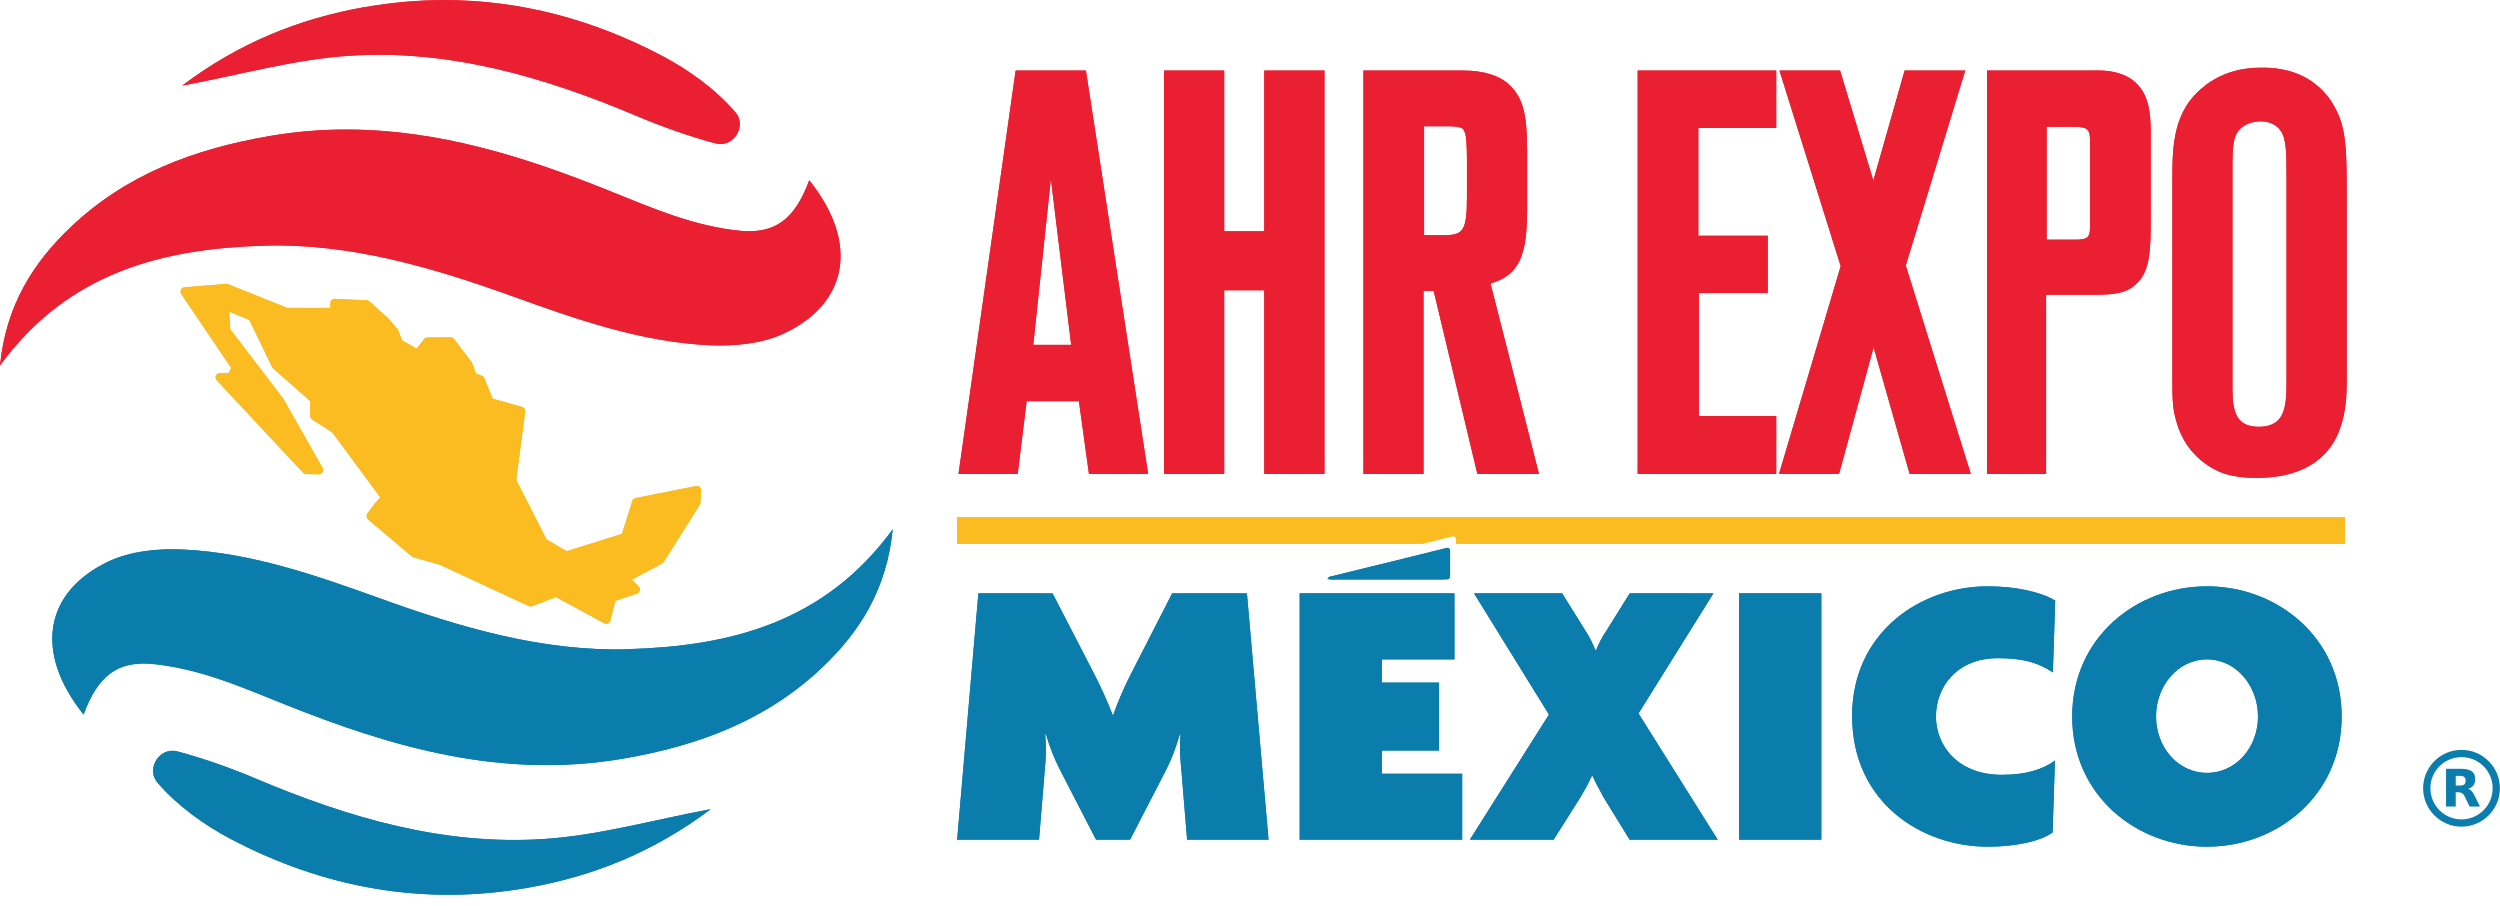 <?xml version="1.0" encoding="UTF-8"?>
<svg id="GRUPO_1" data-name="GRUPO 1" xmlns="http://www.w3.org/2000/svg" xmlns:xlink="http://www.w3.org/1999/xlink" viewBox="0 0 268.28 97.23">
  <defs>
    <style>
      .cls-1 {
        fill: #ea2032;
      }

      .cls-2 {
        clip-path: url(#clippath-6);
      }

      .cls-3 {
        clip-path: url(#clippath-7);
      }

      .cls-4 {
        clip-path: url(#clippath-17);
      }

      .cls-5 {
        clip-path: url(#clippath-15);
      }

      .cls-6 {
        clip-path: url(#clippath-18);
      }

      .cls-7 {
        clip-path: url(#clippath-4);
      }

      .cls-8 {
        clip-path: url(#clippath-9);
      }

      .cls-9 {
        clip-path: url(#clippath-10);
      }

      .cls-10 {
        clip-path: url(#clippath-11);
      }

      .cls-11 {
        fill: #fabc20;
      }

      .cls-12 {
        clip-path: url(#clippath-1);
      }

      .cls-13 {
        clip-path: url(#clippath-5);
      }

      .cls-14 {
        clip-path: url(#clippath-8);
      }

      .cls-15 {
        clip-path: url(#clippath-3);
      }

      .cls-16 {
        clip-path: url(#clippath-12);
      }

      .cls-17 {
        clip-path: url(#clippath-14);
      }

      .cls-18 {
        clip-path: url(#clippath-19);
      }

      .cls-19 {
        clip-path: url(#clippath-16);
      }

      .cls-20 {
        clip-path: url(#clippath-2);
      }

      .cls-21 {
        clip-path: url(#clippath-13);
      }

      .cls-22 {
        clip-path: url(#clippath);
      }

      .cls-23 {
        fill: #0a7dad;
      }
    </style>
    <clipPath id="clippath">
      <path class="cls-1" d="M28.99,14.59c-8.15,1.39-15.48,4.13-21.44,9.82C3.6,28.18.65,32.71,0,39.22c7.36-10.07,17.53-12.53,28.33-12.86,9.26-.28,18.14,2.36,26.78,5.47,6.86,2.48,13.73,4.87,21.05,5.22,2.66.12,5.66-.17,8.02-1.29,6.77-3.21,8.08-9.63,2.66-16.42-1.58,4.32-3.73,5.64-7.08,5.46-5.2-.45-9.79-2.48-14.44-4.35-9.18-3.69-18.38-6.55-28.15-6.55-2.68,0-5.4.21-8.18.69"/>
    </clipPath>
    <clipPath id="clippath-1">
      <path class="cls-1" d="M39.2.75c-7.11,1.24-13.64,3.9-19.65,8.44,6.17-1.15,11.96-2.81,17.84-3.2,10.83-.73,21.06,2.28,30.97,6.47,2.7,1.14,5.49,2.13,8.32,2.9.14.04.28.06.41.08,1.76.22,2.99-1.98,1.87-3.34,0,0-.01-.01-.02-.02-2.08-2.45-5.01-4.57-7.92-6.1-7.42-3.9-15.22-5.97-23.33-5.97-2.79,0-5.63.25-8.49.75"/>
    </clipPath>
    <clipPath id="clippath-2">
      <path class="cls-11" d="M24.16,30.47l-4.36.36c-.16.01-.31.11-.38.26-.07.15-.06.32.03.46l5.35,7.92-.25.55-.96.02c-.18,0-.34.11-.42.28-.07.17-.03.36.09.49l9.27,9.92c.08.09.2.14.32.14l1.36.03h.01c.25,0,.46-.21.46-.46,0-.1-.03-.19-.09-.27l-4.14-7.3s-.02-.03-.03-.05l-5.71-7.49-.11-1.89,2.15.88,2.44,5.06c.03.05.06.1.11.14l3.99,3.52v1.61c.01.15.09.3.23.38l2.13,1.36,5.16,6.98-.51.56s-.02.02-.03.04l-.84,1.15c-.14.19-.11.47.07.62l4.67,3.96c.05.04.11.08.17.09l2.87.82,9.54,4.43c.11.05.24.06.36.01l2.55-.98,5.18,2.81c.07.04.14.05.22.05.06,0,.12-.01.18-.04.13-.06.22-.17.26-.31l.54-2.11,2.32-.78c.15-.05.27-.18.3-.33.04-.16-.01-.32-.13-.43l-.73-.72,3.25-1.74c.07-.04.13-.09.17-.16l3.87-6.13c.04-.06.07-.14.07-.22l.08-1.33c0-.14-.05-.28-.16-.37-.11-.09-.25-.13-.39-.1l-6.49,1.29c-.16.03-.3.15-.35.31l-1.1,3.53-5.95,1.86-2.14-1.25-3.27-6.4.97-7.32c.03-.22-.11-.44-.33-.5l-3.17-.9-.89-2.2c-.05-.12-.15-.22-.27-.26l-.61-.22-.41-1.1s-.04-.08-.06-.12l-1.9-2.5c-.09-.12-.22-.18-.37-.18l-2.49.02c-.14,0-.27.07-.36.18l-.79,1.02-1.57-.89-.4-1.07s-.05-.1-.08-.14l-.98-1.14s-.03-.03-.04-.04l-2-1.79c-.08-.07-.18-.11-.28-.12l-3.43-.16c-.13,0-.25.04-.34.13-.09.09-.14.21-.14.33v.52s-4.64-.01-4.64-.01l-6.48-2.59c-.05-.02-.11-.03-.17-.03-.01,0-.03,0-.04,0"/>
    </clipPath>
    <clipPath id="clippath-3">
      <path class="cls-23" d="M67.48,69.67c-9.26.28-18.14-2.36-26.78-5.48-6.86-2.47-13.73-4.87-21.05-5.22-2.67-.13-5.66.17-8.02,1.29-6.76,3.21-8.08,9.63-2.66,16.42,1.58-4.32,3.73-5.64,7.08-5.46,5.2.45,9.79,2.48,14.44,4.34,11.7,4.7,23.44,8.05,36.33,5.86,8.15-1.39,15.48-4.14,21.44-9.82,3.95-3.76,6.9-8.3,7.54-14.8-7.36,10.07-17.52,12.53-28.33,12.86"/>
    </clipPath>
    <clipPath id="clippath-4">
      <path class="cls-23" d="M16.85,83.93s.01.01.02.02c2.08,2.45,5.01,4.57,7.92,6.1,9.98,5.24,20.64,7.18,31.83,5.22,7.11-1.24,13.64-3.91,19.65-8.44-6.16,1.15-11.96,2.81-17.84,3.2-10.83.73-21.06-2.28-30.97-6.47-2.7-1.14-5.49-2.13-8.32-2.9-.14-.04-.28-.06-.41-.08-.08,0-.16-.01-.24-.01-1.63,0-2.7,2.06-1.63,3.36"/>
    </clipPath>
    <clipPath id="clippath-5">
      <path class="cls-1" d="M114.95,37.01h-4.07l1.89-17.81,2.18,17.81ZM108.99,7.57l-6.13,43.29h6.35l.96-7.81h5.61l1.08,7.81h6.35l-6.68-43.29h-7.54Z"/>
    </clipPath>
    <clipPath id="clippath-6">
      <polygon class="cls-1" points="135.67 24.82 131.37 24.82 131.37 7.57 124.92 7.57 124.92 50.86 131.37 50.86 131.37 31.15 135.67 31.15 135.67 50.86 142.13 50.86 142.13 7.57 135.67 7.57 135.67 24.82"/>
    </clipPath>
    <clipPath id="clippath-7">
      <path class="cls-1" d="M152.82,13.55h2.63c.8,0,1.31.09,1.54.27.08.06.25.42.31.8.03.19.12.93.12,2.4v4.15c0,3.72-.45,4.07-2.57,4.07h-2.03v-11.69ZM146.31,7.57v43.29h6.45v-19.65h1.09l4.69,19.65h6.61l-5.2-20.44c3-.89,3.93-2.83,3.93-7.94v-6.25c0-3.96-.44-5.67-1.81-7.03-1.07-1.07-2.81-1.63-5.05-1.63h-10.71Z"/>
    </clipPath>
    <clipPath id="clippath-8">
      <polygon class="cls-1" points="175.74 7.57 175.74 50.86 190.61 50.86 190.61 44.65 182.31 44.65 182.31 31.45 189.7 31.45 189.7 25.3 182.25 25.3 182.25 13.73 190.61 13.73 190.61 7.57 175.74 7.57"/>
    </clipPath>
    <clipPath id="clippath-9">
      <polygon class="cls-1" points="204.39 7.57 201.03 19.38 197.46 7.57 190.96 7.57 197.53 28.56 190.91 50.86 197.35 50.86 201.06 37.26 204.93 50.86 211.49 50.86 204.51 28.49 210.89 7.57 204.39 7.57"/>
    </clipPath>
    <clipPath id="clippath-10">
      <path class="cls-1" d="M219.63,13.61h2.99c1.51,0,1.67.34,1.67,1.67v9.01c0,1.19-.26,1.43-1.55,1.43h-3.11v-12.11ZM224.72,7.57h-11.49v43.29h6.34v-19.23h5.15c2.22,0,3.47-.17,4.5-1.14,1.51-1.38,1.58-3.51,1.58-7.17v-8.5c0-1.77.02-3.97-1.17-5.46-.91-1.18-2.47-1.8-4.5-1.8-.17,0-.31,0-.41,0"/>
    </clipPath>
    <clipPath id="clippath-11">
      <path class="cls-1" d="M239.57,41.78v-23.37c0-2.73-.01-4.1,1.19-4.87.72-.5,1.62-.52,1.8-.52,1,0,1.75.36,2.22,1.06.59.91.59,2.54.59,4.99v21.74c0,1.58.01,3.37-.91,4.29-.47.47-1.15.7-2.08.7-2.34,0-2.81-1.54-2.81-4.01M236.6,9.22c-3.48,2.65-3.48,6.55-3.48,10.32v21.15c0,2.39.05,3.23.44,4.56,1.06,3.89,4.22,5.23,4.83,5.46,1.01.38,2.25.57,3.74.57h.05c5.8,0,8.04-2.83,8.9-5.21.67-1.79.75-3.69.75-5.14v-20.19c0-4.72-.06-7.08-1.31-9.27-.21-.41-.82-1.48-2.04-2.43-2.22-1.78-4.92-1.78-5.8-1.78-2.38,0-4.37.64-6.09,1.95"/>
    </clipPath>
    <clipPath id="clippath-12">
      <path class="cls-23" d="M125.79,63.67l-4.43,8.66c-.66,1.29-1.41,2.98-1.91,4.43h-.04c-.54-1.45-1.37-3.23-1.99-4.43l-4.47-8.66h-7.96l-2.28,26.44h8.79l.62-7.54c.12-1.28.17-2.32.04-3.77h.08c.41,1.37.91,2.65,1.53,3.85l3.85,7.46h3.65l3.85-7.46c.66-1.28,1.03-2.36,1.49-3.85h.08c-.12,1.45-.04,2.65.08,3.77l.62,7.54h8.74l-2.32-26.44h-8.04Z"/>
    </clipPath>
    <clipPath id="clippath-13">
      <polygon class="cls-23" points="139.47 63.67 139.47 90.11 156.91 90.11 156.91 83.03 148.29 83.03 148.29 80.54 154.43 80.54 154.43 73.25 148.29 73.25 148.29 70.76 156.08 70.76 156.08 63.67 139.47 63.67"/>
    </clipPath>
    <clipPath id="clippath-14">
      <path class="cls-23" d="M174.89,63.67l-2.53,4.06c-.45.62-.79,1.37-1.08,2.03h-.08c-.29-.71-.62-1.41-1.04-2.03l-2.53-4.06h-9.45l8.04,13.01-8.49,13.43h8.99l2.86-4.52c.46-.79.87-1.49,1.24-2.32h.08c.37.83.87,1.7,1.2,2.32l2.78,4.52h9.45l-8.5-13.55,8.04-12.89h-8.99Z"/>
    </clipPath>
    <clipPath id="clippath-15">
      <rect class="cls-23" x="186.62" y="63.67" width="8.83" height="26.44"/>
    </clipPath>
    <clipPath id="clippath-16">
      <path class="cls-23" d="M198.76,76.89c0,9.16,7.38,13.97,14.55,13.97,2.98,0,5.68-.58,6.96-1.53l.25-7.71c-1.29.95-3.15,1.53-5.68,1.53-4.77,0-7.09-3.15-7.09-6.26s2.2-6.26,6.63-6.26c2.98,0,4.47.58,5.92,1.53l.25-7.71c-1.62-.95-4.27-1.53-7.25-1.53-7.17,0-14.55,4.89-14.55,13.97"/>
    </clipPath>
    <clipPath id="clippath-17">
      <path class="cls-23" d="M231.37,76.89c0-3.32,2.36-6.13,5.47-6.13s5.47,2.82,5.47,6.13-2.36,6.05-5.47,6.05-5.47-2.74-5.47-6.05M222.37,76.89c0,8.45,6.88,13.97,14.46,13.97s14.46-5.51,14.46-13.97-6.88-13.97-14.46-13.97-14.46,5.51-14.46,13.97"/>
    </clipPath>
    <clipPath id="clippath-18">
      <path class="cls-23" d="M155.3,58.79c-.06,0-.12.02-.18.04-1.4.35-2.79.7-4.19,1.04-1.74.43-3.48.86-5.21,1.28-.94.23-1.88.46-2.82.69-.15.04-.33.03-.44.3.19.02.32.05.46.05.41,0,.83-.01,1.24-.01,3.55,0,7.1,0,10.65,0,.17,0,.33,0,.49-.01.19-.02.28-.12.31-.31,0-.06,0-.12,0-.18,0-.81,0-1.63,0-2.45,0-.08,0-.15-.02-.23-.02-.13-.13-.21-.27-.21-.02,0-.03,0-.05,0"/>
    </clipPath>
    <clipPath id="clippath-19">
      <path class="cls-11" d="M102.71,55.51v2.84h49.92c1.04-.26,2.08-.52,3.11-.77.06-.01.12-.03.18-.04.16-.02.29.06.32.21.01.08.02.15.02.23v.37h95.39v-2.84H102.71Z"/>
    </clipPath>
  </defs>
  <g>
    <g>
      <path class="cls-1" d="M28.99,14.59c-8.15,1.39-15.48,4.13-21.44,9.82C3.6,28.18.65,32.71,0,39.22c7.36-10.07,17.53-12.53,28.33-12.86,9.26-.28,18.14,2.36,26.78,5.47,6.86,2.48,13.73,4.87,21.05,5.22,2.66.12,5.66-.17,8.02-1.29,6.77-3.21,8.08-9.63,2.66-16.42-1.58,4.32-3.73,5.64-7.08,5.46-5.2-.45-9.79-2.48-14.44-4.35-9.18-3.69-18.38-6.55-28.15-6.55-2.68,0-5.4.21-8.18.69"/>
      <g class="cls-22">
        <rect class="cls-1" y="13.91" width="92.26" height="25.31"/>
      </g>
    </g>
    <g>
      <path class="cls-1" d="M39.2.75c-7.11,1.24-13.64,3.9-19.65,8.44,6.17-1.15,11.96-2.81,17.84-3.2,10.83-.73,21.06,2.28,30.97,6.47,2.7,1.14,5.49,2.13,8.32,2.9.14.04.28.06.41.08,1.76.22,2.99-1.98,1.87-3.34,0,0-.01-.01-.02-.02-2.08-2.45-5.01-4.57-7.92-6.1-7.42-3.9-15.22-5.97-23.33-5.97-2.79,0-5.63.25-8.49.75"/>
      <g class="cls-12">
        <rect class="cls-1" x="19.55" width="60.54" height="15.65"/>
      </g>
    </g>
    <g>
      <path class="cls-11" d="M24.16,30.47l-4.36.36c-.16.01-.31.11-.38.26-.07.15-.06.32.03.46l5.35,7.92-.25.55-.96.02c-.18,0-.34.11-.42.28-.07.17-.03.36.09.49l9.27,9.92c.08.09.2.14.32.14l1.36.03h.01c.25,0,.46-.21.46-.46,0-.1-.03-.19-.09-.27l-4.14-7.3s-.02-.03-.03-.05l-5.71-7.49-.11-1.89,2.15.88,2.44,5.06c.03.05.06.1.11.14l3.99,3.52v1.61c.01.15.09.3.23.38l2.13,1.36,5.16,6.98-.51.56s-.02.02-.03.04l-.84,1.15c-.14.19-.11.47.07.62l4.67,3.96c.05.04.11.08.17.09l2.87.82,9.54,4.43c.11.05.24.06.36.01l2.55-.98,5.18,2.81c.07.04.14.05.22.05.06,0,.12-.01.18-.04.13-.06.22-.17.26-.31l.54-2.11,2.32-.78c.15-.05.27-.18.3-.33.04-.16-.01-.32-.13-.43l-.73-.72,3.25-1.74c.07-.04.13-.09.17-.16l3.87-6.13c.04-.06.07-.14.07-.22l.08-1.33c0-.14-.05-.28-.16-.37-.11-.09-.25-.13-.39-.1l-6.49,1.29c-.16.03-.3.15-.35.31l-1.1,3.53-5.95,1.86-2.14-1.25-3.27-6.4.97-7.32c.03-.22-.11-.44-.33-.5l-3.17-.9-.89-2.2c-.05-.12-.15-.22-.27-.26l-.61-.22-.41-1.1s-.04-.08-.06-.12l-1.9-2.5c-.09-.12-.22-.18-.37-.18l-2.49.02c-.14,0-.27.07-.36.18l-.79,1.02-1.57-.89-.4-1.07s-.05-.1-.08-.14l-.98-1.14s-.03-.03-.04-.04l-2-1.79c-.08-.07-.18-.11-.28-.12l-3.43-.16c-.13,0-.25.04-.34.13-.09.09-.14.21-.14.33v.52s-4.64-.01-4.64-.01l-6.48-2.59c-.05-.02-.11-.03-.17-.03-.01,0-.03,0-.04,0"/>
      <g class="cls-20">
        <rect class="cls-11" x="19.36" y="30.47" width="55.94" height="36.5"/>
      </g>
    </g>
    <g>
      <path class="cls-23" d="M67.48,69.67c-9.26.28-18.14-2.36-26.78-5.48-6.86-2.47-13.73-4.87-21.05-5.22-2.67-.13-5.66.17-8.02,1.29-6.76,3.21-8.08,9.63-2.66,16.42,1.58-4.32,3.73-5.64,7.08-5.46,5.2.45,9.79,2.48,14.44,4.34,11.7,4.7,23.44,8.05,36.33,5.86,8.15-1.39,15.48-4.14,21.44-9.82,3.95-3.76,6.9-8.3,7.54-14.8-7.36,10.07-17.52,12.53-28.33,12.86"/>
      <g class="cls-15">
        <rect class="cls-23" x="3.55" y="56.81" width="92.26" height="26.82"/>
      </g>
    </g>
    <g>
      <path class="cls-23" d="M16.85,83.93s.01.01.02.02c2.08,2.45,5.01,4.57,7.92,6.1,9.98,5.24,20.64,7.18,31.83,5.22,7.11-1.24,13.64-3.91,19.65-8.44-6.16,1.15-11.96,2.81-17.84,3.2-10.83.73-21.06-2.28-30.97-6.47-2.7-1.14-5.49-2.13-8.32-2.9-.14-.04-.28-.06-.41-.08-.08,0-.16-.01-.24-.01-1.63,0-2.7,2.06-1.63,3.36"/>
      <g class="cls-7">
        <rect class="cls-23" x="15.78" y="80.57" width="60.49" height="16.66"/>
      </g>
    </g>
  </g>
  <g>
    <g>
      <path class="cls-1" d="M114.95,37.01h-4.07l1.89-17.81,2.18,17.81ZM108.99,7.57l-6.13,43.29h6.35l.96-7.81h5.61l1.08,7.81h6.35l-6.68-43.29h-7.54Z"/>
      <g class="cls-13">
        <rect class="cls-1" x="102.86" y="7.57" width="20.35" height="43.29"/>
      </g>
    </g>
    <g>
      <polygon class="cls-1" points="135.67 24.82 131.37 24.82 131.37 7.57 124.92 7.57 124.92 50.86 131.37 50.86 131.37 31.15 135.67 31.15 135.67 50.86 142.13 50.86 142.13 7.57 135.67 7.57 135.67 24.82"/>
      <g class="cls-2">
        <rect class="cls-1" x="124.92" y="7.57" width="17.21" height="43.29"/>
      </g>
    </g>
    <g>
      <path class="cls-1" d="M152.82,13.55h2.63c.8,0,1.31.09,1.54.27.08.06.25.42.31.8.03.19.12.93.12,2.4v4.15c0,3.72-.45,4.07-2.57,4.07h-2.03v-11.69ZM146.31,7.57v43.29h6.45v-19.65h1.09l4.69,19.65h6.61l-5.2-20.44c3-.89,3.93-2.83,3.93-7.94v-6.25c0-3.96-.44-5.67-1.81-7.03-1.07-1.07-2.81-1.63-5.05-1.63h-10.71Z"/>
      <g class="cls-3">
        <rect class="cls-1" x="146.31" y="7.57" width="18.84" height="43.29"/>
      </g>
    </g>
    <g>
      <polygon class="cls-1" points="175.74 7.57 175.74 50.86 190.61 50.86 190.61 44.65 182.31 44.65 182.31 31.45 189.7 31.45 189.7 25.3 182.25 25.3 182.25 13.73 190.61 13.73 190.61 7.57 175.74 7.57"/>
      <g class="cls-14">
        <rect class="cls-1" x="175.74" y="7.57" width="14.87" height="43.29"/>
      </g>
    </g>
    <g>
      <polygon class="cls-1" points="204.39 7.57 201.03 19.38 197.46 7.57 190.96 7.57 197.53 28.56 190.91 50.86 197.35 50.86 201.06 37.26 204.93 50.86 211.49 50.86 204.51 28.49 210.89 7.57 204.39 7.57"/>
      <g class="cls-8">
        <rect class="cls-1" x="190.91" y="7.57" width="20.58" height="43.29"/>
      </g>
    </g>
    <g>
      <path class="cls-1" d="M219.63,13.61h2.99c1.51,0,1.67.34,1.67,1.67v9.01c0,1.19-.26,1.43-1.55,1.43h-3.11v-12.11ZM224.72,7.57h-11.49v43.29h6.34v-19.23h5.15c2.22,0,3.47-.17,4.5-1.14,1.51-1.38,1.58-3.51,1.58-7.17v-8.5c0-1.77.02-3.97-1.17-5.46-.91-1.18-2.47-1.8-4.5-1.8-.17,0-.31,0-.41,0"/>
      <g class="cls-9">
        <rect class="cls-1" x="213.23" y="7.56" width="17.59" height="43.3"/>
      </g>
    </g>
    <g>
      <path class="cls-1" d="M239.57,41.78v-23.37c0-2.73-.01-4.1,1.19-4.87.72-.5,1.62-.52,1.8-.52,1,0,1.75.36,2.22,1.06.59.91.59,2.54.59,4.99v21.74c0,1.58.01,3.37-.91,4.29-.47.47-1.15.7-2.08.7-2.34,0-2.81-1.54-2.81-4.01M236.6,9.22c-3.48,2.65-3.48,6.55-3.48,10.32v21.15c0,2.39.05,3.23.44,4.56,1.06,3.89,4.22,5.23,4.83,5.46,1.01.38,2.25.57,3.74.57h.05c5.8,0,8.04-2.83,8.9-5.21.67-1.79.75-3.69.75-5.14v-20.19c0-4.72-.06-7.08-1.31-9.27-.21-.41-.82-1.48-2.04-2.43-2.22-1.78-4.92-1.78-5.8-1.78-2.38,0-4.37.64-6.09,1.95"/>
      <g class="cls-10">
        <rect class="cls-1" x="233.12" y="7.27" width="18.71" height="44.01"/>
      </g>
    </g>
    <g>
      <path class="cls-23" d="M125.79,63.67l-4.43,8.66c-.66,1.29-1.41,2.98-1.91,4.43h-.04c-.54-1.45-1.37-3.23-1.99-4.43l-4.47-8.66h-7.96l-2.28,26.44h8.79l.62-7.54c.12-1.28.17-2.32.04-3.77h.08c.41,1.37.91,2.65,1.53,3.85l3.85,7.46h3.65l3.85-7.46c.66-1.28,1.03-2.36,1.49-3.85h.08c-.12,1.45-.04,2.65.08,3.77l.62,7.54h8.74l-2.32-26.44h-8.04Z"/>
      <g class="cls-16">
        <rect class="cls-23" x="102.71" y="63.67" width="33.44" height="26.44"/>
      </g>
    </g>
    <g>
      <polygon class="cls-23" points="139.47 63.67 139.47 90.11 156.91 90.11 156.91 83.03 148.29 83.03 148.29 80.54 154.43 80.54 154.43 73.25 148.29 73.25 148.29 70.76 156.08 70.76 156.08 63.67 139.47 63.67"/>
      <g class="cls-21">
        <rect class="cls-23" x="139.47" y="63.67" width="17.45" height="26.44"/>
      </g>
    </g>
    <g>
      <path class="cls-23" d="M174.89,63.67l-2.53,4.06c-.45.62-.79,1.37-1.08,2.03h-.08c-.29-.71-.62-1.41-1.04-2.03l-2.53-4.06h-9.45l8.04,13.01-8.49,13.43h8.99l2.86-4.52c.46-.79.87-1.49,1.24-2.32h.08c.37.83.87,1.7,1.2,2.32l2.78,4.52h9.45l-8.5-13.55,8.04-12.89h-8.99Z"/>
      <g class="cls-17">
        <rect class="cls-23" x="157.74" y="63.67" width="26.61" height="26.44"/>
      </g>
    </g>
    <g>
      <rect class="cls-23" x="186.62" y="63.67" width="8.83" height="26.44"/>
      <g class="cls-5">
        <rect class="cls-23" x="186.62" y="63.67" width="8.83" height="26.44"/>
      </g>
    </g>
    <g>
      <path class="cls-23" d="M198.76,76.89c0,9.16,7.38,13.97,14.55,13.97,2.98,0,5.68-.58,6.96-1.53l.25-7.71c-1.29.95-3.15,1.53-5.68,1.53-4.77,0-7.09-3.15-7.09-6.26s2.2-6.26,6.63-6.26c2.98,0,4.47.58,5.92,1.53l.25-7.71c-1.62-.95-4.27-1.53-7.25-1.53-7.17,0-14.55,4.89-14.55,13.97"/>
      <g class="cls-19">
        <rect class="cls-23" x="198.76" y="62.93" width="21.8" height="27.93"/>
      </g>
    </g>
    <g>
      <path class="cls-23" d="M231.37,76.89c0-3.32,2.36-6.13,5.47-6.13s5.47,2.82,5.47,6.13-2.36,6.05-5.47,6.05-5.47-2.74-5.47-6.05M222.37,76.89c0,8.45,6.88,13.97,14.46,13.97s14.46-5.51,14.46-13.97-6.88-13.97-14.46-13.97-14.46,5.51-14.46,13.97"/>
      <g class="cls-4">
        <rect class="cls-23" x="222.37" y="62.93" width="28.93" height="27.93"/>
      </g>
    </g>
    <g>
      <path class="cls-23" d="M155.3,58.79c-.06,0-.12.02-.18.04-1.4.35-2.79.7-4.19,1.04-1.74.43-3.48.86-5.21,1.28-.94.23-1.88.46-2.82.69-.15.04-.33.03-.44.3.19.02.32.05.46.05.41,0,.83-.01,1.24-.01,3.55,0,7.1,0,10.65,0,.17,0,.33,0,.49-.01.19-.02.28-.12.31-.31,0-.06,0-.12,0-.18,0-.81,0-1.63,0-2.45,0-.08,0-.15-.02-.23-.02-.13-.13-.21-.27-.21-.02,0-.03,0-.05,0"/>
      <g class="cls-6">
        <rect class="cls-23" x="142.46" y="58.79" width="13.17" height="3.4"/>
      </g>
    </g>
    <g>
      <path class="cls-11" d="M102.71,55.51v2.84h49.92c1.04-.26,2.08-.52,3.11-.77.06-.01.12-.03.18-.04.16-.02.29.06.32.21.01.08.02.15.02.23v.37h95.39v-2.84H102.71Z"/>
      <g class="cls-18">
        <rect class="cls-11" x="102.71" y="55.51" width="148.94" height="2.84"/>
      </g>
    </g>
  </g>
  <g>
    <path class="cls-23" d="M264.15,87.93c-1.84,0-3.34-1.49-3.34-3.34s1.49-3.34,3.34-3.34,3.34,1.49,3.34,3.34-1.5,3.34-3.34,3.34M264.15,80.47c-2.28,0-4.12,1.85-4.12,4.12s1.85,4.12,4.12,4.12,4.12-1.85,4.12-4.12-1.85-4.12-4.12-4.12"/>
    <path class="cls-23" d="M264.44,84.18c-.09.08-.25.12-.47.12h-.44v-1.04h.44c.22,0,.38.04.47.12.1.08.15.21.15.4s-.05.32-.15.4M265.23,84.88c-.11-.11-.24-.19-.38-.22.26-.08.45-.21.58-.38.13-.17.19-.39.19-.66,0-.39-.12-.67-.37-.85-.25-.18-.64-.27-1.17-.27h-1.59v4.05h1.04v-1.53h.29c.17,0,.31.04.41.11.1.07.21.21.3.42l.49,1h1.11l-.57-1.15c-.12-.23-.23-.41-.34-.52"/>
  </g>
</svg>